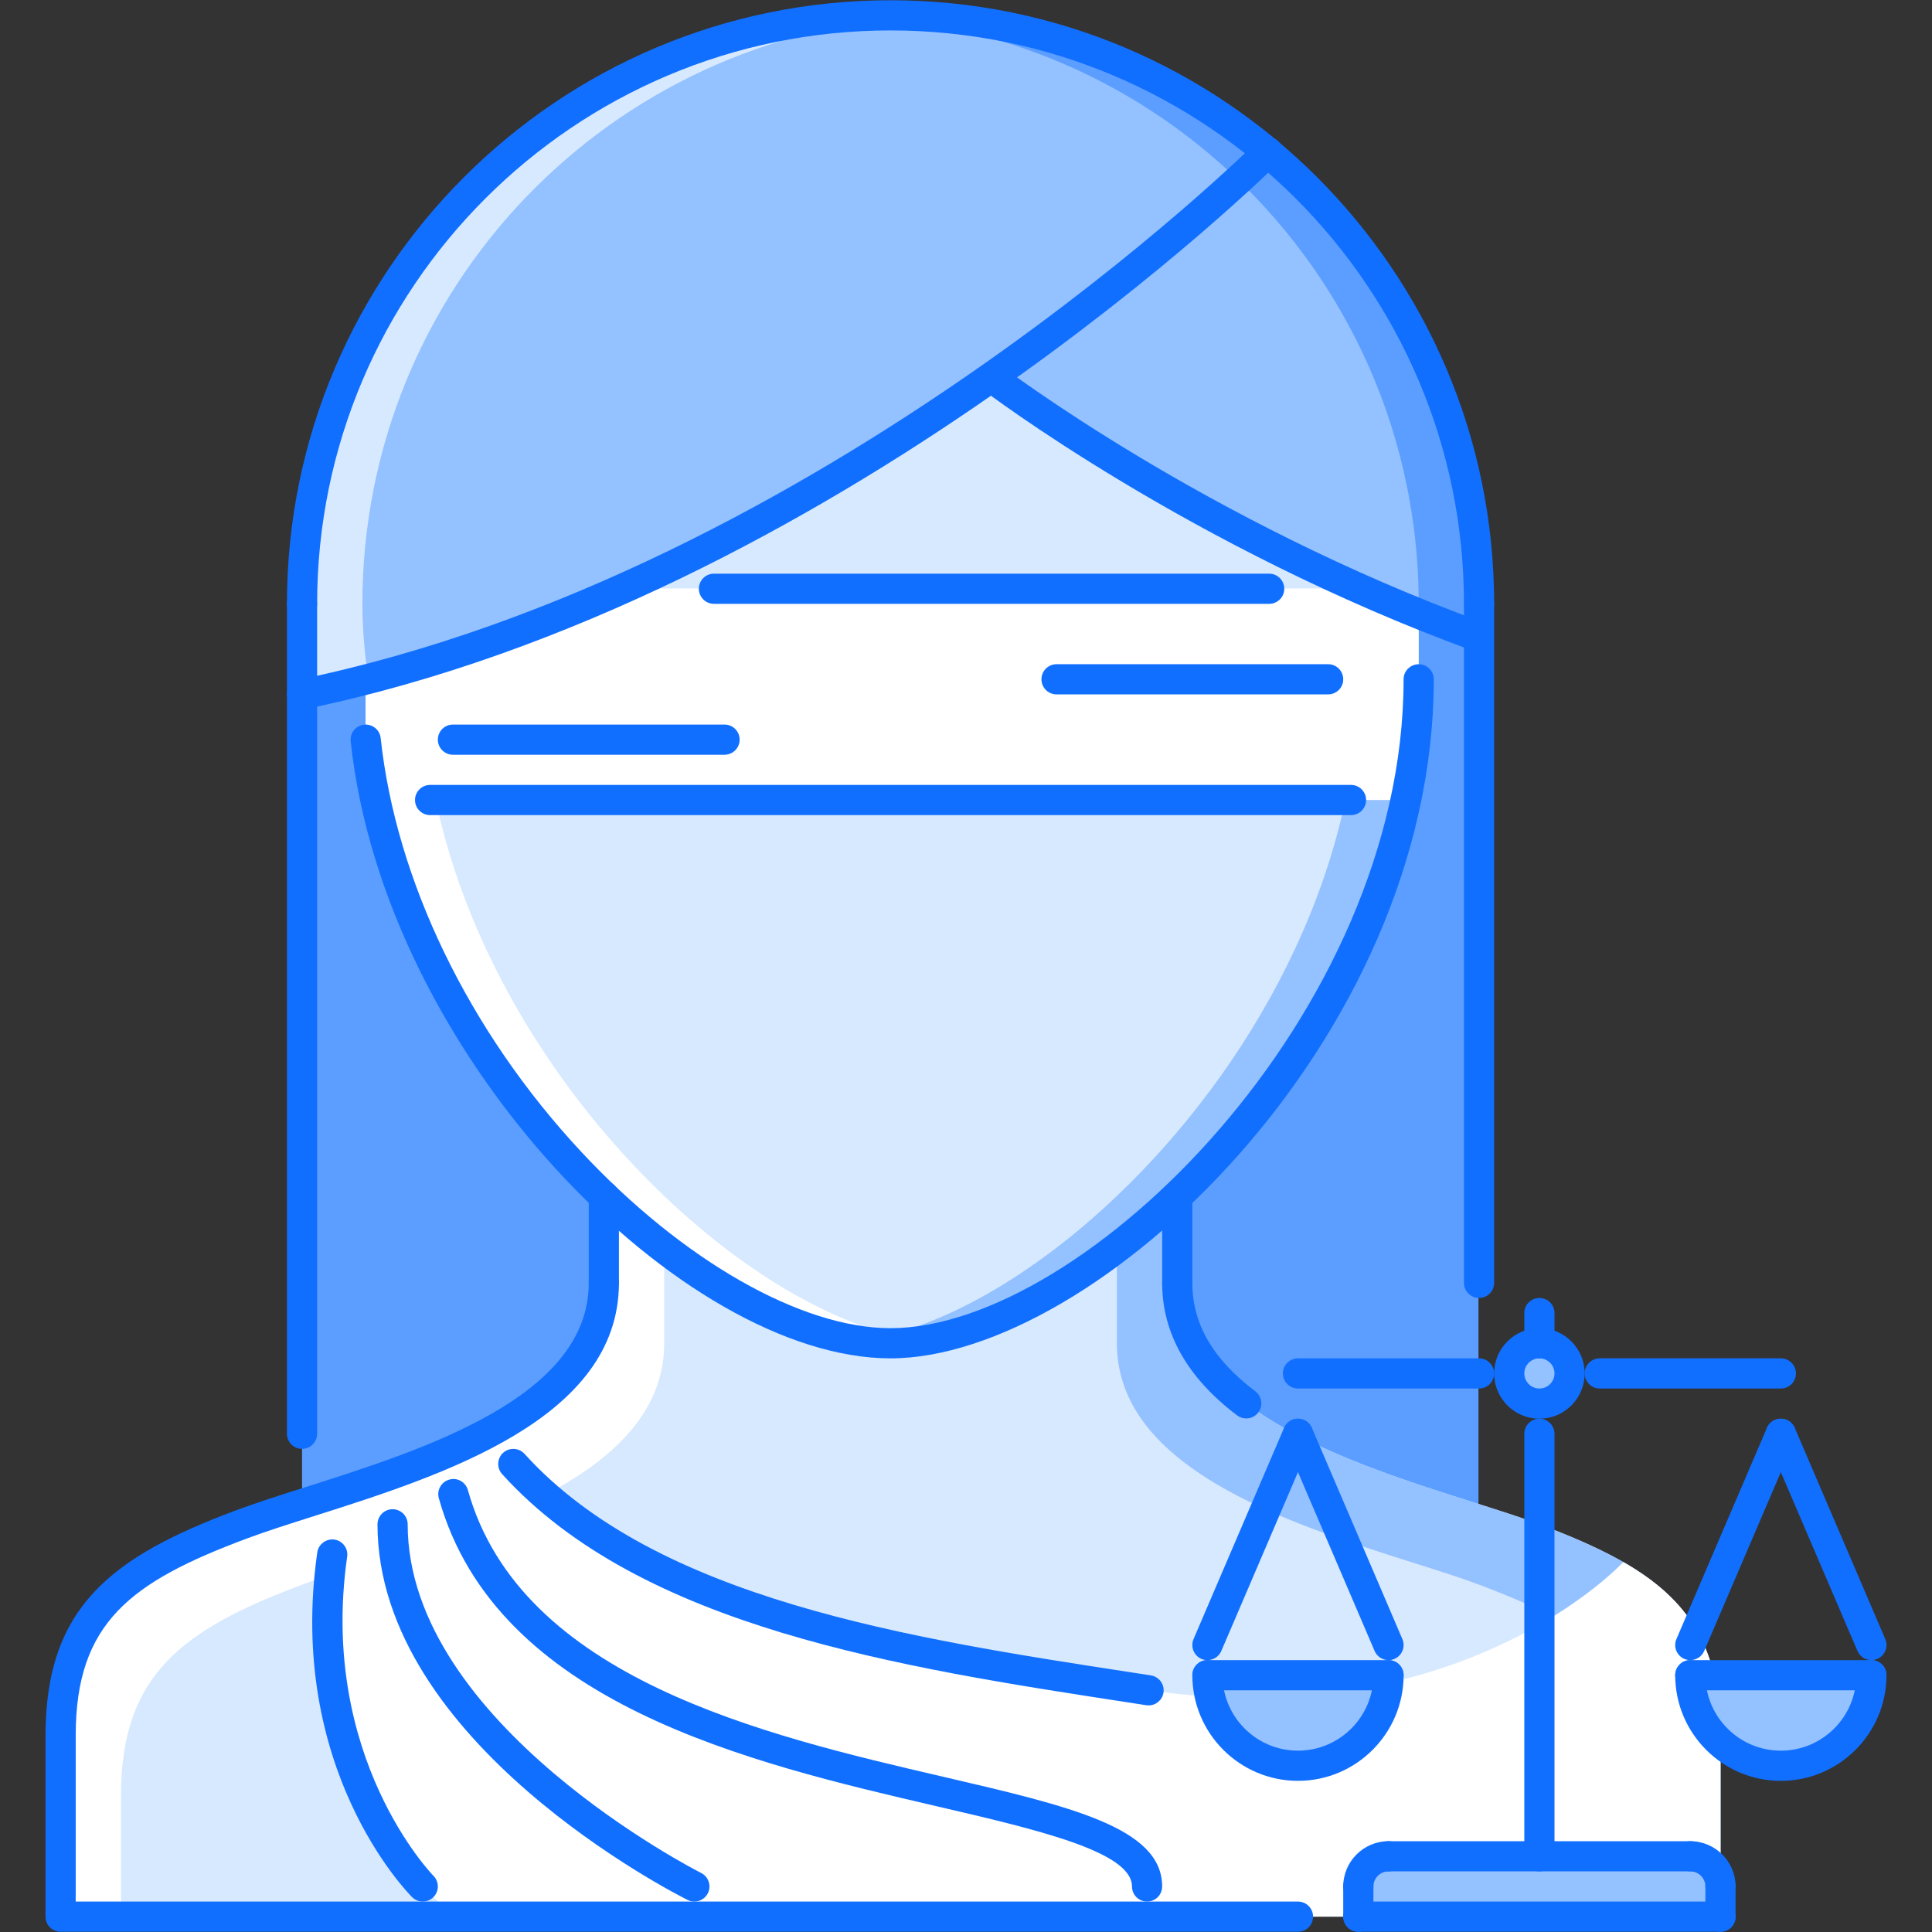<?xml version="1.0" encoding="utf-8"?>
<!-- Generator: Adobe Illustrator 16.0.0, SVG Export Plug-In . SVG Version: 6.00 Build 0)  -->
<!DOCTYPE svg PUBLIC "-//W3C//DTD SVG 1.1//EN" "http://www.w3.org/Graphics/SVG/1.1/DTD/svg11.dtd">
<svg version="1.1" id="Layer_1" xmlns="http://www.w3.org/2000/svg" xmlns:xlink="http://www.w3.org/1999/xlink" x="0px" y="0px"
	 width="512px" height="512px" viewBox="0 0 512 512" enable-background="new 0 0 512 512" xml:space="preserve">
<rect x="0" y="0" width="512" height="512" fill="#333333" stroke="none"/>
<g id="_x32_5._themis_x2C__scales_x2C__law_x2C__police_x2C__court_x2C__jurisprudence_1_">
	<g>
		<polygon fill="#5C9EFF" points="391.807,398.571 80.045,398.571 80.045,184.02 262.817,100.042 391.525,168.641 391.807,184.02 		
			"/>
	</g>
	<g>
		<path fill="#D7E9FF" d="M262.794,100.042c0,0,46.081,35.537,113.173,62.608v17.37c0,53.024-29.117,103.737-63.983,136.924
			c-25.274,24.072-53.587,39.028-75.98,39.028c-22.392,0-50.705-14.871-75.979-39.028c-31.351-29.827-58.062-73.816-63.108-120.928
			v-15.902C161.868,163.455,220.086,130.003,262.794,100.042z"/>
	</g>
	<g>
		<path fill="#F6BB42" d="M391.963,160.026c0-85.508-68.834-154.857-154.1-155.865c9.536,36.756,24.955,95.881,24.955,95.881
			s53.642,41.2,128.708,68.599C391.682,165.774,391.963,162.931,391.963,160.026z"/>
	</g>
	<g>
		<path fill="#FFCE54" d="M236.003,4.067c-86.133,0-155.958,69.825-155.958,155.958c0,8.029,0.797,15.847,1.968,23.548
			c140.4-29.805,253.292-142.579,253.933-143.22C308.875,17.72,274.049,4.067,236.003,4.067z"/>
	</g>
	<g>
		<path fill="#94C1FF" d="M391.963,160.026c0-48.089-21.769-91.062-55.985-119.648c-26.634-22.244-73.16,59.664-73.16,59.664
			s53.642,41.2,128.708,68.599C391.682,165.774,391.963,162.931,391.963,160.026z"/>
	</g>
	<g>
		<path fill="#94C1FF" d="M236.003,4.067c-86.133,0-155.958,69.825-155.958,155.958c0,8.029,0.797,15.847,1.968,23.548
			c140.4-29.805,253.292-142.579,253.933-143.22C308.875,17.72,274.049,4.067,236.003,4.067z"/>
	</g>
	<g>
		<g>
			<path fill="#5C9EFF" d="M335.978,40.378c-0.016-0.008-0.023-0.016-0.031-0.023C308.875,17.72,274.049,4.067,236.003,4.067
				c-2.538,0-5.006,0.258-7.514,0.375c34.71,1.875,66.428,14.98,91.46,35.912c0.008,0.008,0.016,0.016,0.031,0.023
				c34.218,28.586,55.985,71.559,55.985,119.648c0,0.859-0.094,1.703-0.125,2.546c5.123,2.077,10.333,4.116,15.684,6.068
				c0.156-2.866,0.438-5.709,0.438-8.615C391.963,111.937,370.194,68.964,335.978,40.378z"/>
		</g>
	</g>
	<g>
		<path fill="#D7E9FF" d="M96.042,160.026c0-83.595,65.826-151.631,148.444-155.583c-2.819-0.148-5.624-0.375-8.482-0.375
			c-86.133,0-155.958,69.825-155.958,155.958c0,8.029,0.797,15.847,1.968,23.548c5.217-1.109,10.396-2.367,15.542-3.694
			C96.682,173.366,96.042,166.774,96.042,160.026z"/>
	</g>
	<g>
		<path fill="#D7E9FF" d="M407.958,403.96c-10.396-3.843-25.032-7.919-39.755-13.199c-27.906-10.075-56.22-24.556-56.22-50.783
			v-23.033c-25.274,24.072-53.587,39.028-75.98,39.028c-22.392,0-50.705-14.871-75.979-39.028v23.033
			c0,26.228-28.312,40.708-56.219,50.783c-5.366,1.921-10.802,3.687-15.917,5.358c-8.966,2.882-17.276,5.357-23.837,7.841
			c-31.992,11.997-47.987,23.994-47.987,55.985s0,47.987,0,47.987h439.882c0,0,0-15.996,0-47.987S439.949,415.957,407.958,403.96z"
			/>
	</g>
	<g>
		<path fill="#94C1FF" d="M359.971,155.949v24.072c0,53.024-29.117,103.737-63.982,136.924
			c-22.361,21.3-47.089,35.413-67.998,38.389c2.734,0.39,5.42,0.64,8.013,0.64c22.393,0,50.706-14.956,75.98-39.028
			c34.866-33.187,63.983-83.899,63.983-136.924v-17.37L359.971,155.949z"/>
	</g>
	<g>
		<g>
			<path fill="#94C1FF" d="M295.988,332.94v-2.366c5.404-4.147,10.771-8.639,15.995-13.63v23.033
				c0,26.228,28.313,40.708,56.22,50.783c5.365,1.921,10.802,3.687,15.918,5.358c8.966,2.882,17.276,5.357,23.837,7.841
				c31.991,11.997,47.987,23.994,47.987,55.985s0,47.987,0,47.987h-15.996c0-7.826,0-18.362,0-31.991
				c0-31.992-15.996-43.988-47.986-55.985c-6.562-2.483-14.871-4.96-23.838-7.842c-5.116-1.671-10.552-3.437-15.918-5.358
				c-27.906-10.075-56.219-24.556-56.219-50.783V332.94z"/>
		</g>
	</g>
	<g>
		<path fill="#FFFFFF" d="M176.02,316.944c-31.352-29.827-58.062-73.816-63.108-120.928l-0.695-20.167l-15.3,4.265v15.902
			c5.045,47.112,31.757,91.101,63.108,120.928c25.274,24.157,53.587,39.028,75.979,39.028c2.578,0,5.257-0.25,7.982-0.64
			C223.078,352.357,198.373,338.307,176.02,316.944z"/>
	</g>
	<g>
		<path fill="#FFFFFF" d="M430.194,413.957c0,0-42.231,45.988-125.81,33.991c-59.907-9.2-131.481-19.276-168.354-59.983
			l-7.201-7.998c-11.755,6.24-25.353,11.036-37.904,15.113l-2.882,16.878c-7.998,55.985,23.993,87.977,23.993,87.977l8.076,7.998
			h7.92h55.985h119.969h39.988h111.971c0,0,0-15.996,0-47.987C455.945,436.514,447.385,423.799,430.194,413.957z"/>
	</g>
	<g>
		<path fill="#94C1FF" d="M407.958,355.973c4.397,0,7.998,3.602,7.998,7.998c0,4.397-3.601,7.998-7.998,7.998
			s-7.998-3.601-7.998-7.998C399.96,359.574,403.561,355.973,407.958,355.973z"/>
	</g>
	<g>
		<path fill="#94C1FF" d="M447.947,443.949h47.987c0,13.278-10.716,23.994-23.993,23.994
			C458.663,467.943,447.947,457.228,447.947,443.949z"/>
	</g>
	<g>
		<path fill="#94C1FF" d="M455.945,499.935v7.998h-95.975v-7.998c0-4.397,3.601-7.998,7.998-7.998h39.989h39.989
			C452.345,491.937,455.945,495.537,455.945,499.935z"/>
	</g>
	<g>
		<path fill="#FFFFFF" d="M96.916,180.114v15.902c0.578,5.381,1.468,10.716,2.585,15.996h272.982
			c2.218-10.489,3.483-21.182,3.483-31.991v-17.37c-5.413-2.18-10.63-4.429-15.754-6.702h-194.94
			C143.677,165.587,120.761,173.999,96.916,180.114z"/>
	</g>
	<g>
		<path fill="#94C1FF" d="M319.981,443.949h47.987c0,13.278-10.716,23.994-23.994,23.994
			C330.697,467.943,319.981,457.228,319.981,443.949z"/>
	</g>
	<g>
		<g>
			<path fill="#FFFFFF" d="M176.02,332.94v-2.366c-5.405-4.147-10.771-8.639-15.996-13.63v23.033
				c0,26.228-28.312,40.708-56.219,50.783c-5.366,1.921-10.802,3.687-15.917,5.358c-8.966,2.882-17.276,5.357-23.837,7.841
				c-31.992,11.997-47.987,23.994-47.987,55.985s0,47.987,0,47.987h15.995c0-7.826,0-18.362,0-31.991
				c0-31.992,15.996-43.988,47.987-55.985c6.561-2.483,14.871-4.96,23.837-7.842c5.116-1.671,10.552-3.437,15.917-5.358
				c27.907-10.075,56.22-24.556,56.22-50.783V332.94z"/>
		</g>
	</g>
	<g id="_x32_5._themis_x2C__scales_x2C__law_x2C__police_x2C__court_x2C__jurisprudence">
		<g>
			<g>
				<path fill="#116FFF" d="M391.963,367.97h-47.988c-2.21,0-3.998-1.788-3.998-3.999c0-2.21,1.788-3.998,3.998-3.998h47.988
					c2.21,0,3.998,1.788,3.998,3.998C395.961,366.182,394.173,367.97,391.963,367.97z"/>
			</g>
			<g>
				<path fill="#116FFF" d="M471.941,367.97h-47.988c-2.21,0-3.998-1.788-3.998-3.999c0-2.21,1.788-3.998,3.998-3.998h47.988
					c2.21,0,3.998,1.788,3.998,3.998C475.939,366.182,474.151,367.97,471.941,367.97z"/>
			</g>
			<g>
				<path fill="#116FFF" d="M343.975,471.942c-15.433,0-27.992-12.56-27.992-27.993c0-2.21,1.789-3.998,3.999-3.998
					s3.999,1.788,3.999,3.998c0,11.028,8.967,19.995,19.994,19.995c11.029,0,19.995-8.967,19.995-19.995
					c0-2.21,1.788-3.998,3.999-3.998c2.21,0,3.999,1.788,3.999,3.998C371.968,459.383,359.408,471.942,343.975,471.942z"/>
			</g>
			<g>
				<path fill="#116FFF" d="M367.969,447.948h-47.987c-2.21,0-3.999-1.788-3.999-3.999c0-2.21,1.789-3.998,3.999-3.998h47.987
					c2.21,0,3.999,1.788,3.999,3.998C371.968,446.16,370.179,447.948,367.969,447.948z"/>
			</g>
			<g>
				<path fill="#116FFF" d="M319.981,439.951c-0.531,0-1.062-0.102-1.577-0.32c-2.031-0.875-2.969-3.227-2.102-5.257l23.994-55.985
					c0.882-2.038,3.233-2.96,5.256-2.101c2.031,0.875,2.968,3.226,2.102,5.257l-23.994,55.984
					C323.004,439.045,321.528,439.951,319.981,439.951z"/>
			</g>
			<g>
				<path fill="#116FFF" d="M367.969,439.951c-1.547,0-3.022-0.906-3.679-2.422l-23.993-55.984c-0.867-2.031,0.07-4.382,2.101-5.257
					c2.007-0.852,4.374,0.07,5.257,2.101l23.993,55.985c0.867,2.03-0.07,4.382-2.101,5.257
					C369.031,439.85,368.5,439.951,367.969,439.951z"/>
			</g>
			<g>
				<path fill="#116FFF" d="M471.941,471.942c-15.434,0-27.993-12.56-27.993-27.993c0-2.21,1.788-3.998,3.999-3.998
					s3.999,1.788,3.999,3.998c0,11.028,8.966,19.995,19.995,19.995c11.027,0,19.994-8.967,19.994-19.995
					c0-2.21,1.789-3.998,3.999-3.998s3.999,1.788,3.999,3.998C499.934,459.383,487.374,471.942,471.941,471.942z"/>
			</g>
			<g>
				<path fill="#116FFF" d="M495.935,447.948h-47.987c-2.211,0-3.999-1.788-3.999-3.999c0-2.21,1.788-3.998,3.999-3.998h47.987
					c2.21,0,3.999,1.788,3.999,3.998C499.934,446.16,498.145,447.948,495.935,447.948z"/>
			</g>
			<g>
				<path fill="#116FFF" d="M447.947,439.951c-0.531,0-1.062-0.102-1.578-0.32c-2.03-0.875-2.968-3.227-2.101-5.257l23.993-55.985
					c0.883-2.038,3.234-2.96,5.257-2.101c2.03,0.875,2.968,3.226,2.101,5.257l-23.993,55.984
					C450.97,439.045,449.494,439.951,447.947,439.951z"/>
			</g>
			<g>
				<path fill="#116FFF" d="M495.935,439.951c-1.547,0-3.022-0.906-3.679-2.422l-23.994-55.984c-0.866-2.031,0.07-4.382,2.102-5.257
					c2.015-0.852,4.373,0.07,5.256,2.101l23.994,55.985c0.867,2.03-0.07,4.382-2.102,5.257
					C496.996,439.85,496.466,439.951,495.935,439.951z"/>
			</g>
			<g>
				<path fill="#116FFF" d="M407.958,375.968c-6.615,0-11.997-5.382-11.997-11.997s5.382-11.996,11.997-11.996
					s11.997,5.381,11.997,11.996S414.573,375.968,407.958,375.968z M407.958,359.973c-2.202,0-3.999,1.796-3.999,3.998
					c0,2.203,1.797,3.999,3.999,3.999s3.999-1.796,3.999-3.999C411.957,361.769,410.16,359.973,407.958,359.973z"/>
			</g>
			<g>
				<path fill="#116FFF" d="M407.958,359.973c-2.21,0-3.999-1.789-3.999-4v-7.997c0-2.211,1.789-3.999,3.999-3.999
					s3.999,1.788,3.999,3.999v7.997C411.957,358.184,410.168,359.973,407.958,359.973z"/>
			</g>
			<g>
				<path fill="#116FFF" d="M407.958,495.936c-2.21,0-3.999-1.789-3.999-3.999v-111.97c0-2.211,1.789-3.999,3.999-3.999
					s3.999,1.788,3.999,3.999v111.97C411.957,494.146,410.168,495.936,407.958,495.936z"/>
			</g>
			<g>
				<path fill="#116FFF" d="M447.947,495.936h-79.979c-2.211,0-3.999-1.789-3.999-3.999s1.788-3.999,3.999-3.999h79.979
					c2.211,0,3.999,1.789,3.999,3.999S450.158,495.936,447.947,495.936z"/>
			</g>
			<g>
				<path fill="#116FFF" d="M359.971,503.934c-2.21,0-3.999-1.789-3.999-3.999c0-6.615,5.382-11.997,11.997-11.997
					c2.21,0,3.999,1.789,3.999,3.999s-1.789,3.999-3.999,3.999c-2.203,0-3.999,1.797-3.999,3.999
					C363.97,502.145,362.182,503.934,359.971,503.934z"/>
			</g>
			<g>
				<path fill="#116FFF" d="M455.945,503.934c-2.211,0-3.999-1.789-3.999-3.999c0-2.202-1.796-3.999-3.999-3.999
					c-2.211,0-3.999-1.789-3.999-3.999s1.788-3.999,3.999-3.999c6.615,0,11.997,5.382,11.997,11.997
					C459.944,502.145,458.155,503.934,455.945,503.934z"/>
			</g>
			<g>
				<path fill="#116FFF" d="M359.971,511.932c-2.21,0-3.999-1.789-3.999-3.999v-7.998c0-2.21,1.789-3.999,3.999-3.999
					c2.211,0,3.999,1.789,3.999,3.999v7.998C363.97,510.143,362.182,511.932,359.971,511.932z"/>
			</g>
			<g>
				<path fill="#116FFF" d="M455.945,511.932c-2.211,0-3.999-1.789-3.999-3.999v-7.998c0-2.21,1.788-3.999,3.999-3.999
					c2.21,0,3.999,1.789,3.999,3.999v7.998C459.944,510.143,458.155,511.932,455.945,511.932z"/>
			</g>
			<g>
				<path fill="#116FFF" d="M455.945,511.932h-95.975c-2.21,0-3.999-1.789-3.999-3.999c0-2.211,1.789-3.999,3.999-3.999h95.975
					c2.21,0,3.999,1.788,3.999,3.999C459.944,510.143,458.155,511.932,455.945,511.932z"/>
			</g>
		</g>
		<g>
			<path fill="#116FFF" d="M236.003,359.98c-54.782,0-134.003-79.308-143.071-163.535c-0.234-2.195,1.351-4.171,3.546-4.405
				c2.179-0.226,4.171,1.351,4.405,3.546c4.069,37.826,23.439,77.784,53.126,109.626c26.899,28.852,58.312,46.77,81.993,46.77
				c51.143,0,135.964-83.283,135.964-171.954c0-2.21,1.788-3.999,3.999-3.999c2.21,0,3.999,1.789,3.999,3.999
				C379.966,275.877,290.239,359.98,236.003,359.98z"/>
		</g>
		<g>
			<path fill="#116FFF" d="M330.268,375.905c-0.844,0-1.687-0.266-2.405-0.805c-13.191-9.958-19.878-21.775-19.878-35.123
				c0-2.21,1.789-3.999,3.999-3.999c2.211,0,3.999,1.789,3.999,3.999c0,10.856,5.46,20.26,16.691,28.734
				c1.765,1.336,2.116,3.843,0.789,5.601C332.674,375.358,331.479,375.905,330.268,375.905z"/>
		</g>
		<g>
			<path fill="#116FFF" d="M343.975,511.932H16.063c-2.211,0-3.999-1.789-3.999-3.999v-47.987c0-34.319,17.776-47.472,50.588-59.734
				c5.139-1.913,11.325-3.889,18.065-6.029c31.78-10.099,75.308-23.932,75.308-54.204c0-2.21,1.789-3.999,3.999-3.999
				c2.21,0,3.999,1.789,3.999,3.999c0,36.123-46.753,50.986-80.885,61.827c-6.6,2.101-12.66,4.022-17.69,5.904
				c-30.75,11.489-45.386,22.244-45.386,52.236v43.988h323.913c2.211,0,4,1.788,4,3.999
				C347.975,510.143,346.186,511.932,343.975,511.932z"/>
		</g>
		<g>
			<path fill="#116FFF" d="M160.024,343.977c-2.21,0-3.999-1.789-3.999-3.999v-23.002c0-2.21,1.789-3.999,3.999-3.999
				c2.21,0,3.999,1.789,3.999,3.999v23.002C164.023,342.188,162.234,343.977,160.024,343.977z"/>
		</g>
		<g>
			<path fill="#116FFF" d="M311.983,343.977c-2.21,0-3.999-1.789-3.999-3.999v-23.01c0-2.21,1.789-3.999,3.999-3.999
				c2.211,0,3.999,1.789,3.999,3.999v23.01C315.982,342.188,314.194,343.977,311.983,343.977z"/>
		</g>
		<g>
			<path fill="#116FFF" d="M391.963,164.024c-2.211,0-4-1.788-4-3.999c0-83.79-68.169-151.959-151.959-151.959
				c-83.79,0-151.959,68.169-151.959,151.959c0,2.21-1.789,3.999-3.999,3.999c-2.21,0-3.999-1.788-3.999-3.999
				c0-88.203,71.754-159.958,159.957-159.958c88.204,0,159.958,71.755,159.958,159.958
				C395.961,162.236,394.173,164.024,391.963,164.024z"/>
		</g>
		<g>
			<path fill="#116FFF" d="M80.045,383.966c-2.21,0-3.999-1.789-3.999-3.999V160.026c0-2.21,1.789-3.999,3.999-3.999
				c2.21,0,3.999,1.789,3.999,3.999v219.941C84.044,382.177,82.256,383.966,80.045,383.966z"/>
		</g>
		<g>
			<path fill="#116FFF" d="M391.963,343.977c-2.211,0-4-1.789-4-3.999V160.026c0-2.21,1.789-3.999,4-3.999
				c2.21,0,3.998,1.789,3.998,3.999v179.952C395.961,342.188,394.173,343.977,391.963,343.977z"/>
		</g>
		<g>
			<path fill="#116FFF" d="M80.038,188.019c-1.851,0-3.515-1.297-3.905-3.195c-0.453-2.156,0.945-4.272,3.108-4.717
				C218.094,151.45,332.01,38.637,333.15,37.496c1.562-1.562,4.092-1.562,5.654,0c1.562,1.555,1.562,4.093,0,5.655
				c-1.148,1.148-116.696,115.641-257.955,144.782C80.584,187.995,80.311,188.019,80.038,188.019z"/>
		</g>
		<g>
			<path fill="#116FFF" d="M391.799,172.741c-0.453,0-0.914-0.078-1.367-0.242c-74.926-27.297-129.504-68.872-130.051-69.286
				c-1.75-1.343-2.078-3.858-0.734-5.608c1.352-1.75,3.866-2.07,5.607-0.734c0.531,0.406,54.196,41.262,127.911,68.114
				c2.077,0.758,3.147,3.054,2.39,5.124C394.961,171.733,393.431,172.741,391.799,172.741z"/>
		</g>
		<g>
			<path fill="#116FFF" d="M336.345,160.026H189.204c-2.21,0-3.999-1.789-3.999-3.999s1.789-3.999,3.999-3.999h147.141
				c2.21,0,3.999,1.789,3.999,3.999S338.555,160.026,336.345,160.026z"/>
		</g>
		<g>
			<path fill="#116FFF" d="M358.034,216.011H113.982c-2.21,0-3.999-1.789-3.999-3.999c0-2.21,1.789-3.999,3.999-3.999h244.052
				c2.21,0,3.999,1.789,3.999,3.999C362.033,214.222,360.244,216.011,358.034,216.011z"/>
		</g>
		<g>
			<path fill="#116FFF" d="M192.015,200.015h-71.98c-2.21,0-3.999-1.789-3.999-3.999s1.789-3.999,3.999-3.999h71.98
				c2.211,0,3.999,1.789,3.999,3.999S194.226,200.015,192.015,200.015z"/>
		</g>
		<g>
			<path fill="#116FFF" d="M351.973,184.02h-71.98c-2.21,0-3.999-1.789-3.999-3.999c0-2.21,1.789-3.999,3.999-3.999h71.98
				c2.211,0,3.999,1.789,3.999,3.999C355.972,182.23,354.184,184.02,351.973,184.02z"/>
		</g>
		<g>
			<path fill="#116FFF" d="M304.393,451.947c-0.203,0-0.414-0.016-0.617-0.047l-4.726-0.727
				c-60.539-9.294-129.161-19.83-165.987-60.522c-1.476-1.64-1.351-4.171,0.281-5.655c1.64-1.46,4.17-1.343,5.655,0.281
				c34.912,38.592,102.043,48.901,161.269,57.992l4.726,0.727c2.18,0.336,3.679,2.375,3.343,4.562
				C308.031,450.533,306.329,451.947,304.393,451.947z"/>
		</g>
		<g>
			<path fill="#116FFF" d="M303.986,503.934c-2.211,0-3.999-1.789-3.999-3.999c0-9.231-25.157-15.074-51.799-21.268
				c-49.221-11.442-116.633-27.11-131.895-81.627c-0.594-2.124,0.648-4.335,2.773-4.929c2.14-0.632,4.334,0.648,4.928,2.773
				c13.988,49.955,78.729,64.998,126.005,75.987c33.663,7.826,57.984,13.48,57.984,29.062
				C307.984,502.145,306.196,503.934,303.986,503.934z"/>
		</g>
		<g>
			<path fill="#116FFF" d="M184.018,503.934c-0.601,0-1.21-0.133-1.789-0.422c-3.358-1.68-82.188-41.762-82.188-99.552
				c0-2.21,1.788-3.999,3.999-3.999s3.999,1.789,3.999,3.999c0,52.846,76.995,92.007,77.768,92.397
				c1.976,0.992,2.772,3.39,1.789,5.365C186.892,503.121,185.478,503.934,184.018,503.934z"/>
		</g>
		<g>
			<path fill="#116FFF" d="M112.029,503.934c-1.015,0-2.038-0.391-2.819-1.172c-1.367-1.367-33.312-34.061-25.126-91.366
				c0.312-2.187,2.366-3.679,4.522-3.397c2.187,0.312,3.71,2.336,3.397,4.522c-7.6,53.188,22.564,84.282,22.869,84.595
				c1.554,1.562,1.546,4.092-0.016,5.646C114.076,503.543,113.052,503.934,112.029,503.934z"/>
		</g>
	</g>
</g>
</svg>
